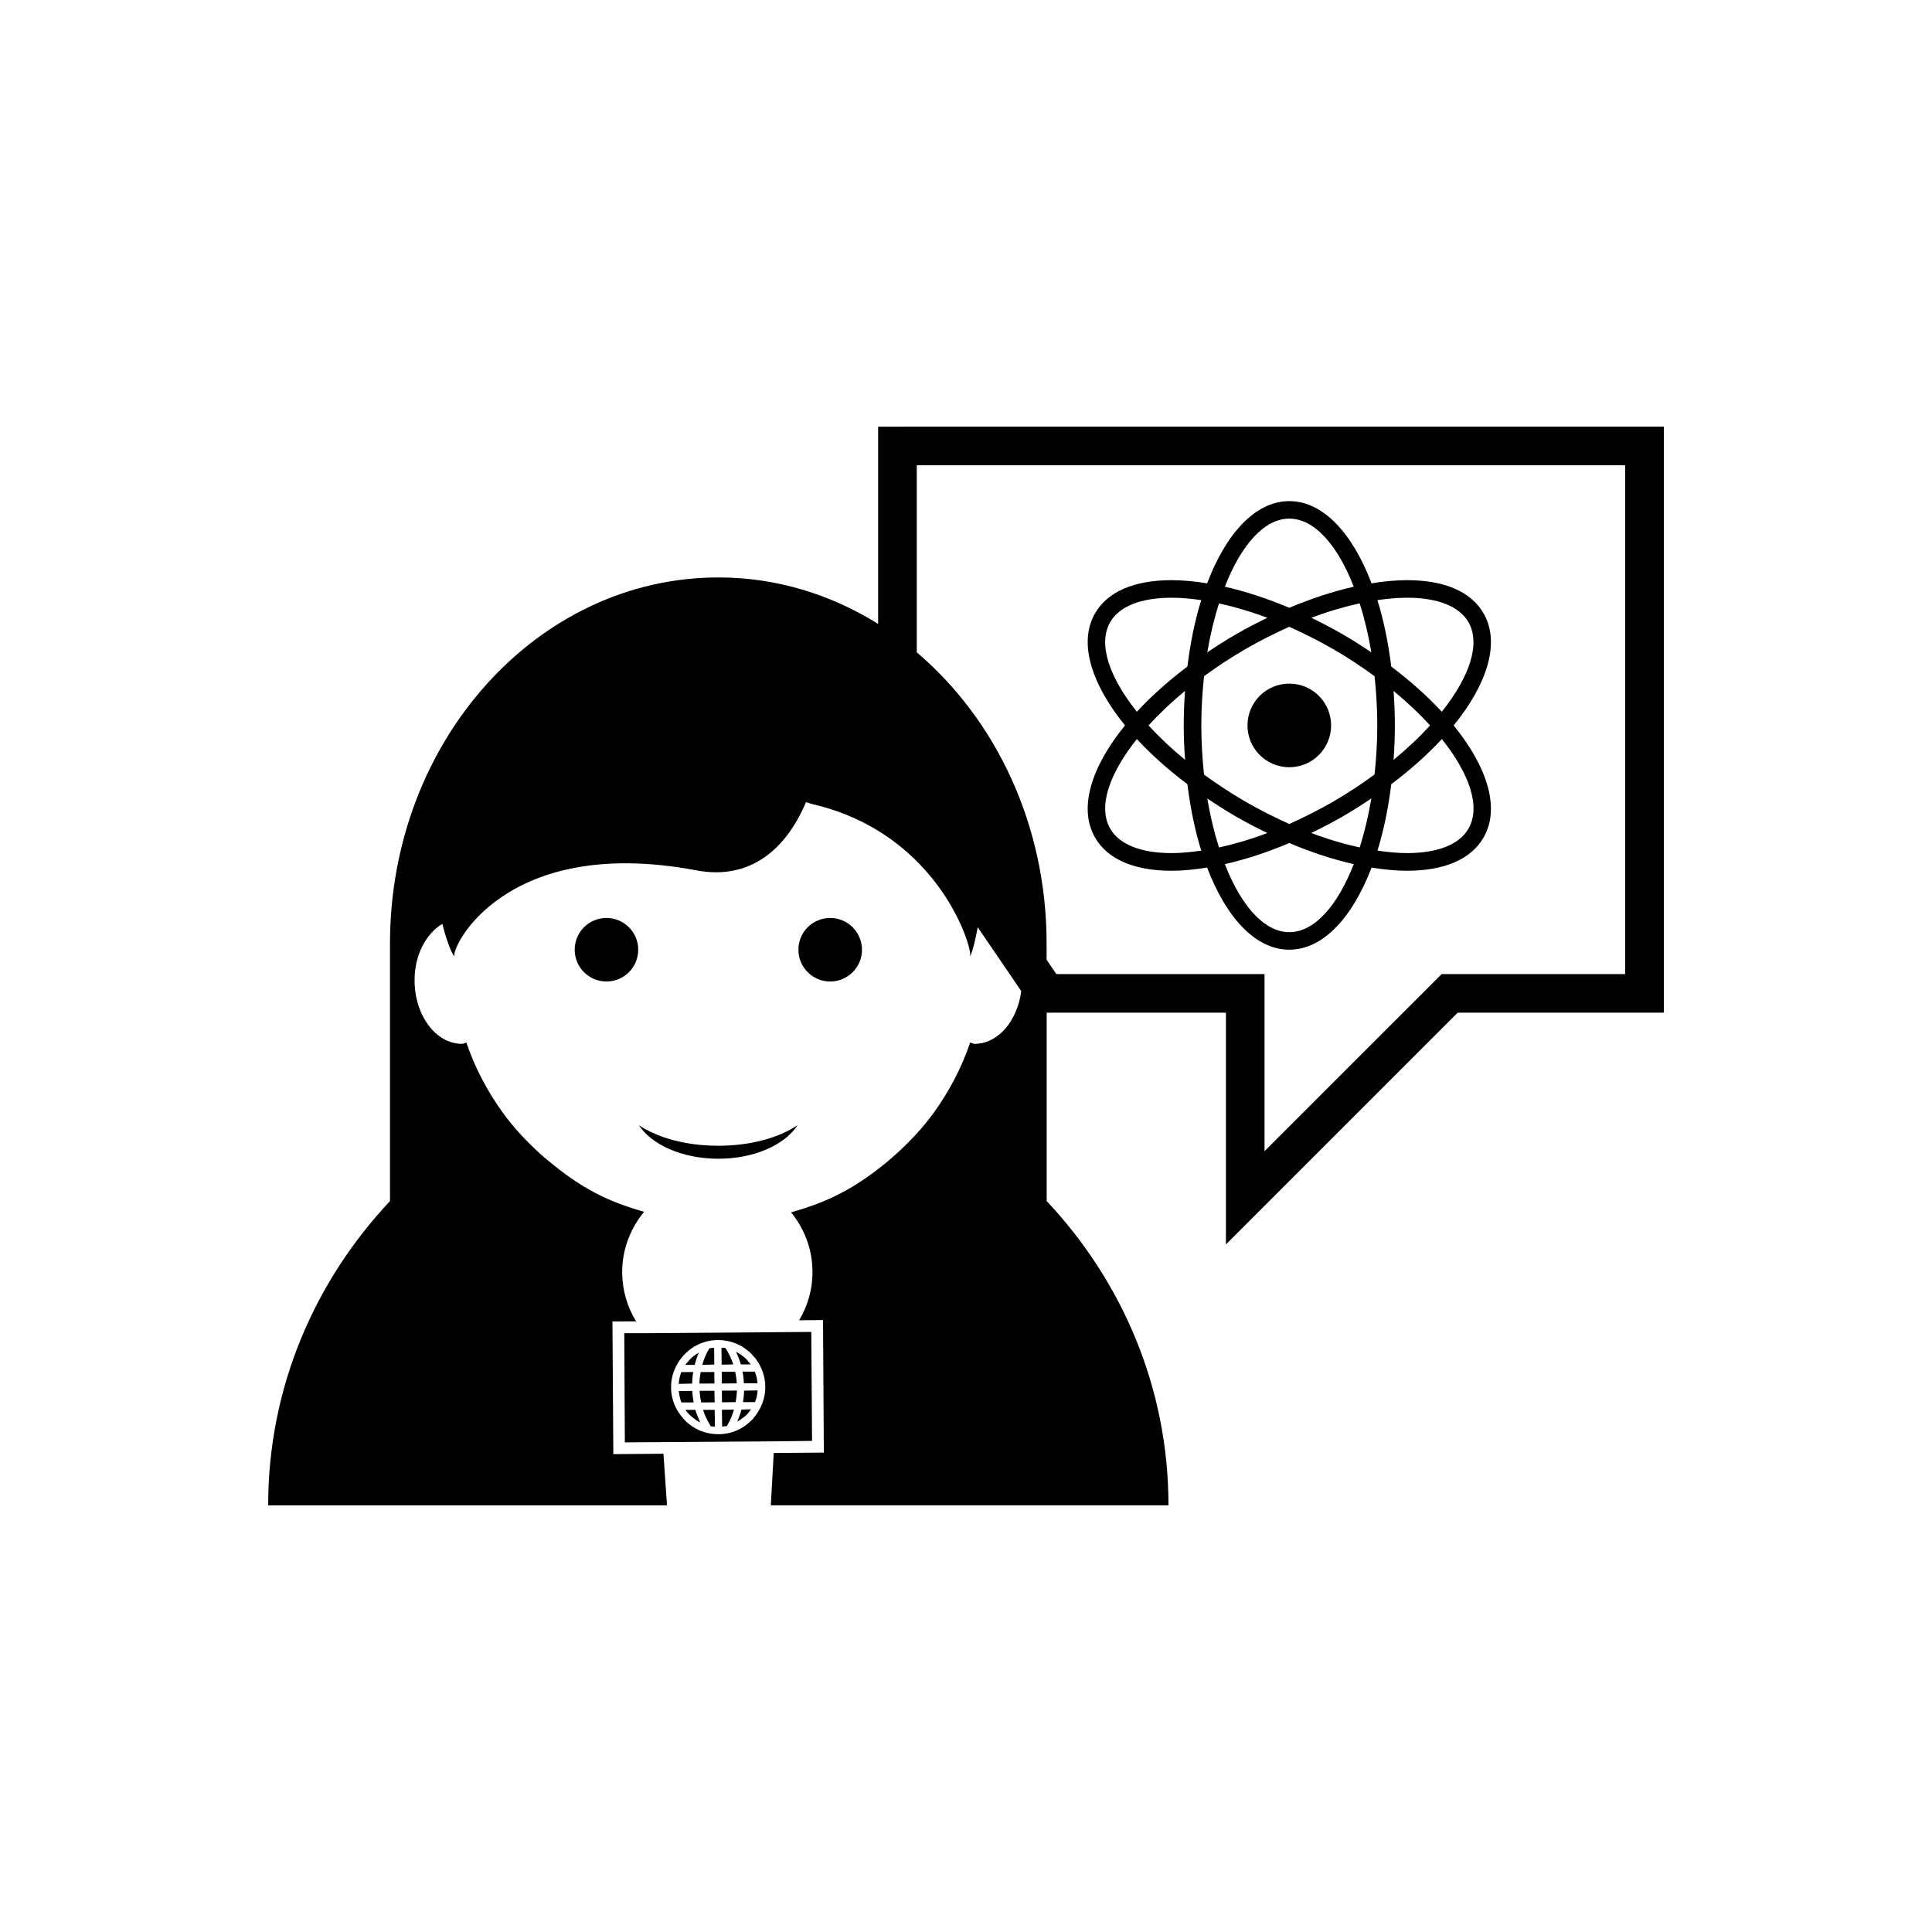 <?xml version="1.0" encoding="utf-8"?>
<!-- Generator: Adobe Illustrator 16.0.4, SVG Export Plug-In . SVG Version: 6.00 Build 0)  -->
<!DOCTYPE svg PUBLIC "-//W3C//DTD SVG 1.1//EN" "http://www.w3.org/Graphics/SVG/1.1/DTD/svg11.dtd">
<svg version="1.1" id="Layer_1" xmlns="http://www.w3.org/2000/svg" xmlns:xlink="http://www.w3.org/1999/xlink" x="0px" y="0px"
	 width="50px" height="50px" viewBox="0 0 50 50" enable-background="new 0 0 50 50" xml:space="preserve">
<path d="M28.34,21.676c0.324,0.561,1.01,0.859,1.98,0.859c0.289,0,0.6-0.031,0.92-0.082c0.496,1.303,1.258,2.125,2.127,2.125
	s1.631-0.822,2.129-2.125c0.319,0.051,0.629,0.082,0.918,0.082c0.973,0,1.656-0.299,1.98-0.859c0.436-0.752,0.105-1.82-0.773-2.902
	c0.879-1.082,1.209-2.151,0.773-2.901c-0.324-0.562-1.009-0.858-1.98-0.858c-0.289,0-0.599,0.028-0.918,0.082
	c-0.498-1.306-1.26-2.128-2.129-2.128s-1.631,0.822-2.127,2.128c-0.32-0.054-0.631-0.082-0.921-0.082
	c-0.971,0-1.655,0.297-1.979,0.858c-0.434,0.75-0.104,1.819,0.775,2.901C28.234,19.856,27.906,20.924,28.34,21.676z M31.246,20.665
	c0.241,0.162,0.49,0.322,0.754,0.475c0.266,0.152,0.531,0.289,0.799,0.418c-0.43,0.164-0.85,0.287-1.252,0.375
	C31.424,21.543,31.32,21.118,31.246,20.665z M33.367,24.124c-0.652,0-1.25-0.688-1.668-1.76c0.535-0.121,1.098-0.305,1.668-0.547
	c0.57,0.242,1.133,0.426,1.668,0.547C34.617,23.436,34.021,24.124,33.367,24.124z M35.188,21.932
	c-0.403-0.088-0.821-0.211-1.252-0.375c0.267-0.129,0.533-0.266,0.798-0.418c0.264-0.152,0.514-0.312,0.756-0.475
	C35.414,21.118,35.312,21.543,35.188,21.932z M36.414,15.469c0.789,0,1.353,0.223,1.588,0.629c0.324,0.564,0.029,1.422-0.688,2.322
	c-0.367-0.398-0.81-0.793-1.308-1.17c-0.078-0.621-0.197-1.201-0.359-1.719C35.914,15.493,36.172,15.469,36.414,15.469z
	 M36.065,17.881c0.354,0.293,0.672,0.592,0.944,0.893c-0.272,0.3-0.59,0.601-0.944,0.892c0.021-0.291,0.034-0.586,0.034-0.892
	C36.1,18.469,36.086,18.174,36.065,17.881z M36.006,20.295c0.498-0.375,0.941-0.77,1.309-1.168c0.717,0.898,1.014,1.758,0.688,2.32
	c-0.234,0.408-0.797,0.631-1.586,0.631c-0.242,0-0.5-0.025-0.769-0.064C35.81,21.497,35.929,20.918,36.006,20.295z M35.49,16.883
	c-0.242-0.164-0.492-0.324-0.758-0.477c-0.264-0.152-0.529-0.289-0.796-0.418c0.431-0.162,0.849-0.285,1.252-0.373
	C35.312,16.004,35.414,16.43,35.49,16.883z M33.367,13.422c0.652,0,1.25,0.688,1.668,1.762c-0.535,0.121-1.098,0.306-1.668,0.545
	c-0.57-0.239-1.133-0.424-1.668-0.545C32.117,14.11,32.715,13.422,33.367,13.422z M31.547,15.616
	c0.402,0.088,0.822,0.211,1.252,0.373c-0.268,0.129-0.532,0.266-0.797,0.418c-0.266,0.152-0.515,0.312-0.758,0.477
	C31.32,16.43,31.424,16.004,31.547,15.616z M31.16,17.5c0.334-0.244,0.689-0.48,1.068-0.699s0.76-0.41,1.139-0.58
	c0.379,0.17,0.76,0.361,1.139,0.58c0.38,0.219,0.734,0.455,1.068,0.699c0.043,0.41,0.07,0.836,0.07,1.273
	c0,0.437-0.027,0.862-0.07,1.271c-0.334,0.246-0.689,0.479-1.068,0.701c-0.377,0.217-0.76,0.409-1.139,0.58
	c-0.379-0.171-0.761-0.363-1.139-0.58c-0.379-0.222-0.734-0.455-1.068-0.699c-0.043-0.41-0.07-0.836-0.07-1.274
	C31.09,18.334,31.117,17.911,31.16,17.5z M28.733,16.098c0.235-0.406,0.798-0.629,1.586-0.629c0.243,0,0.501,0.023,0.769,0.062
	c-0.162,0.518-0.281,1.098-0.358,1.719c-0.499,0.377-0.94,0.771-1.308,1.17C28.705,17.52,28.408,16.663,28.733,16.098z
	 M30.67,19.665c-0.354-0.291-0.672-0.592-0.945-0.891c0.273-0.301,0.591-0.601,0.943-0.894c-0.02,0.291-0.033,0.588-0.033,0.892
	C30.635,19.079,30.648,19.374,30.67,19.665z M29.422,19.127c0.367,0.398,0.81,0.793,1.308,1.168
	c0.077,0.623,0.196,1.201,0.358,1.719c-0.268,0.039-0.524,0.064-0.768,0.064c-0.789,0-1.352-0.223-1.587-0.631
	C28.408,20.885,28.705,20.026,29.422,19.127z M32.285,18.774c0-0.599,0.484-1.082,1.082-1.082s1.082,0.483,1.082,1.082
	c0,0.598-0.484,1.082-1.082,1.082S32.285,19.372,32.285,18.774z M22.726,11.042v5.105c-1.225-0.765-2.633-1.203-4.135-1.203
	c-4.691,0-8.498,4.244-8.498,9.473v6.667C8.153,33.15,6.94,35.895,6.94,38.959h10.322l-0.092-1.336l-1.297,0.01l-0.023-3.434
	l0.613-0.002c-0.227-0.369-0.357-0.799-0.361-1.26c-0.004-0.602,0.215-1.146,0.567-1.576c-0.438-0.125-0.866-0.277-1.263-0.488
	c-0.002,0-0.002-0.002-0.005-0.002c-0.433-0.227-0.828-0.512-1.2-0.822c-0.066-0.055-0.132-0.107-0.195-0.164
	c-0.366-0.332-0.707-0.691-0.996-1.092c-0.396-0.551-0.719-1.156-0.94-1.811c-0.036,0.006-0.071,0.033-0.114,0.033
	c-0.676,0-1.227-0.736-1.227-1.646c0-0.66,0.299-1.207,0.719-1.459c0.131,0.525,0.283,0.846,0.316,0.838
	c-0.112-0.189,1.279-3.162,6.258-2.223c1.432,0.271,2.346-0.599,2.836-1.765c0.064,0.019,0.122,0.039,0.189,0.056
	c3.302,0.778,4.152,3.815,4.055,3.932c0.021,0.008,0.117-0.287,0.201-0.752l1.127,1.654c-0.101,0.775-0.603,1.365-1.207,1.365
	c-0.039,0-0.073-0.027-0.115-0.033c-0.222,0.654-0.543,1.26-0.939,1.811c-0.289,0.4-0.629,0.758-0.994,1.088
	c-0.064,0.059-0.132,0.115-0.197,0.172c-0.372,0.307-0.768,0.592-1.197,0.816c-0.003,0.002-0.006,0.004-0.008,0.004
	c-0.408,0.217-0.848,0.375-1.301,0.502c0.34,0.418,0.551,0.941,0.554,1.521c0.007,0.467-0.122,0.9-0.345,1.273l0.619-0.006
	l0.021,3.43l-1.297,0.01l-0.075,1.355H30.24c0-3.064-1.214-5.811-3.152-7.875v-4.875h4.639v5.998l5.998-5.998h5.335V11.041
	L22.726,11.042L22.726,11.042z M42.059,25.209H37.31l-4.584,4.583v-4.583h-5.388l-0.252-0.371v-0.422
	c0-3.076-1.321-5.803-3.36-7.533v-4.842h18.333V25.209z M16.517,24.579c0,0.455-0.368,0.822-0.823,0.822
	c-0.452,0-0.821-0.367-0.821-0.822c0-0.457,0.369-0.822,0.821-0.822C16.147,23.756,16.517,24.122,16.517,24.579z M21.485,25.401
	c-0.454,0-0.822-0.367-0.822-0.822c0-0.457,0.368-0.822,0.822-0.822c0.453,0,0.823,0.365,0.823,0.822
	C22.31,25.034,21.938,25.401,21.485,25.401z M18.59,29.988c-0.93,0-1.721-0.359-2.057-0.869c0.485,0.326,1.219,0.533,2.057,0.533
	c0.834,0,1.57-0.207,2.051-0.533C20.312,29.629,19.519,29.988,18.59,29.988z M19.256,35.99l0.35-0.006
	c-0.006,0.107-0.027,0.211-0.066,0.303h-0.312C19.245,36.195,19.256,36.092,19.256,35.99z M18.675,35.318l-0.003-0.439
	c0.035,0,0.068,0,0.102,0.006c0.086,0.135,0.154,0.279,0.203,0.426L18.675,35.318z M19.17,35.301
	c-0.032-0.111-0.074-0.217-0.123-0.318c0.091,0.053,0.184,0.107,0.261,0.184c0.026,0.023,0.044,0.053,0.064,0.078
	c0.019,0.021,0.042,0.045,0.057,0.066h-0.255C19.174,35.309,19.17,35.305,19.17,35.301z M18.679,35.5h0.346
	c0.023,0.1,0.037,0.195,0.043,0.301l-0.389,0.004V35.5L18.679,35.5z M19.217,35.498h0.316c0.041,0.092,0.064,0.195,0.07,0.301
	h-0.351C19.248,35.695,19.237,35.6,19.217,35.498z M18.683,36.484l0.312-0.004c-0.02,0.072-0.046,0.143-0.074,0.211
	c-0.031,0.072-0.07,0.148-0.109,0.215c-0.041,0.006-0.083,0.008-0.123,0.014l-0.004-0.229L18.683,36.484z M19.189,36.48l0.245-0.008
	c-0.032,0.051-0.069,0.102-0.118,0.15c-0.021,0.021-0.051,0.045-0.079,0.064c-0.048,0.039-0.102,0.074-0.157,0.107
	c0.018-0.035,0.023-0.07,0.041-0.105C19.148,36.621,19.17,36.551,19.189,36.48z M18.683,35.99l0.391-0.002
	c-0.006,0.104-0.02,0.207-0.035,0.299l-0.355,0.004L18.683,35.99L18.683,35.99z M17.978,35.322h-0.243
	c0.016-0.023,0.038-0.049,0.058-0.068c0.079-0.104,0.181-0.186,0.295-0.25c-0.045,0.098-0.077,0.197-0.105,0.305
	C17.978,35.311,17.98,35.314,17.978,35.322z M17.913,35.807l-0.348,0.008c0.007-0.102,0.029-0.205,0.066-0.305l0.31-0.002
	C17.923,35.609,17.915,35.703,17.913,35.807z M18.073,36.695c0.018,0.045,0.031,0.086,0.053,0.121
	c-0.068-0.033-0.127-0.07-0.182-0.121c-0.029-0.018-0.055-0.037-0.08-0.064c-0.047-0.045-0.09-0.09-0.125-0.145h0.255
	C18.017,36.564,18.044,36.627,18.073,36.695z M18.489,35.805l-0.387,0.002c0-0.104,0.014-0.197,0.031-0.299h0.354L18.489,35.805z
	 M16.171,37.328l0.979-0.006l2.892-0.02l0.974-0.012l-0.02-2.82l-0.525,0.004l-3.795,0.029h-0.52L16.171,37.328z M17.603,35.186
	c0.218-0.301,0.574-0.506,0.973-0.506c0.328-0.002,0.635,0.123,0.868,0.355c0.04,0.043,0.078,0.09,0.116,0.131
	c0.156,0.213,0.246,0.461,0.246,0.729c0,0.295-0.106,0.566-0.297,0.795c-0.02,0.021-0.031,0.051-0.055,0.062
	c-0.229,0.236-0.533,0.365-0.861,0.365c-0.324,0.002-0.629-0.121-0.861-0.352c-0.022-0.02-0.035-0.045-0.058-0.066
	c-0.194-0.219-0.307-0.492-0.307-0.789C17.364,35.635,17.456,35.389,17.603,35.186z M17.952,36.295h-0.316
	c-0.039-0.088-0.057-0.197-0.07-0.293l0.35-0.006C17.92,36.098,17.935,36.199,17.952,36.295z M18.495,36.486l0.004,0.205L18.5,36.92
	c-0.035-0.002-0.071-0.002-0.105-0.008c-0.044-0.07-0.084-0.146-0.119-0.219c-0.034-0.066-0.059-0.139-0.082-0.207H18.495
	L18.495,36.486z M18.489,35.994l0.006,0.299l-0.348,0.002c-0.021-0.096-0.034-0.197-0.043-0.301H18.489z M18.486,35.314
	l-0.311,0.008c0.041-0.152,0.104-0.299,0.184-0.426c0.041-0.012,0.083-0.012,0.123-0.018L18.486,35.314z"/>
</svg>
